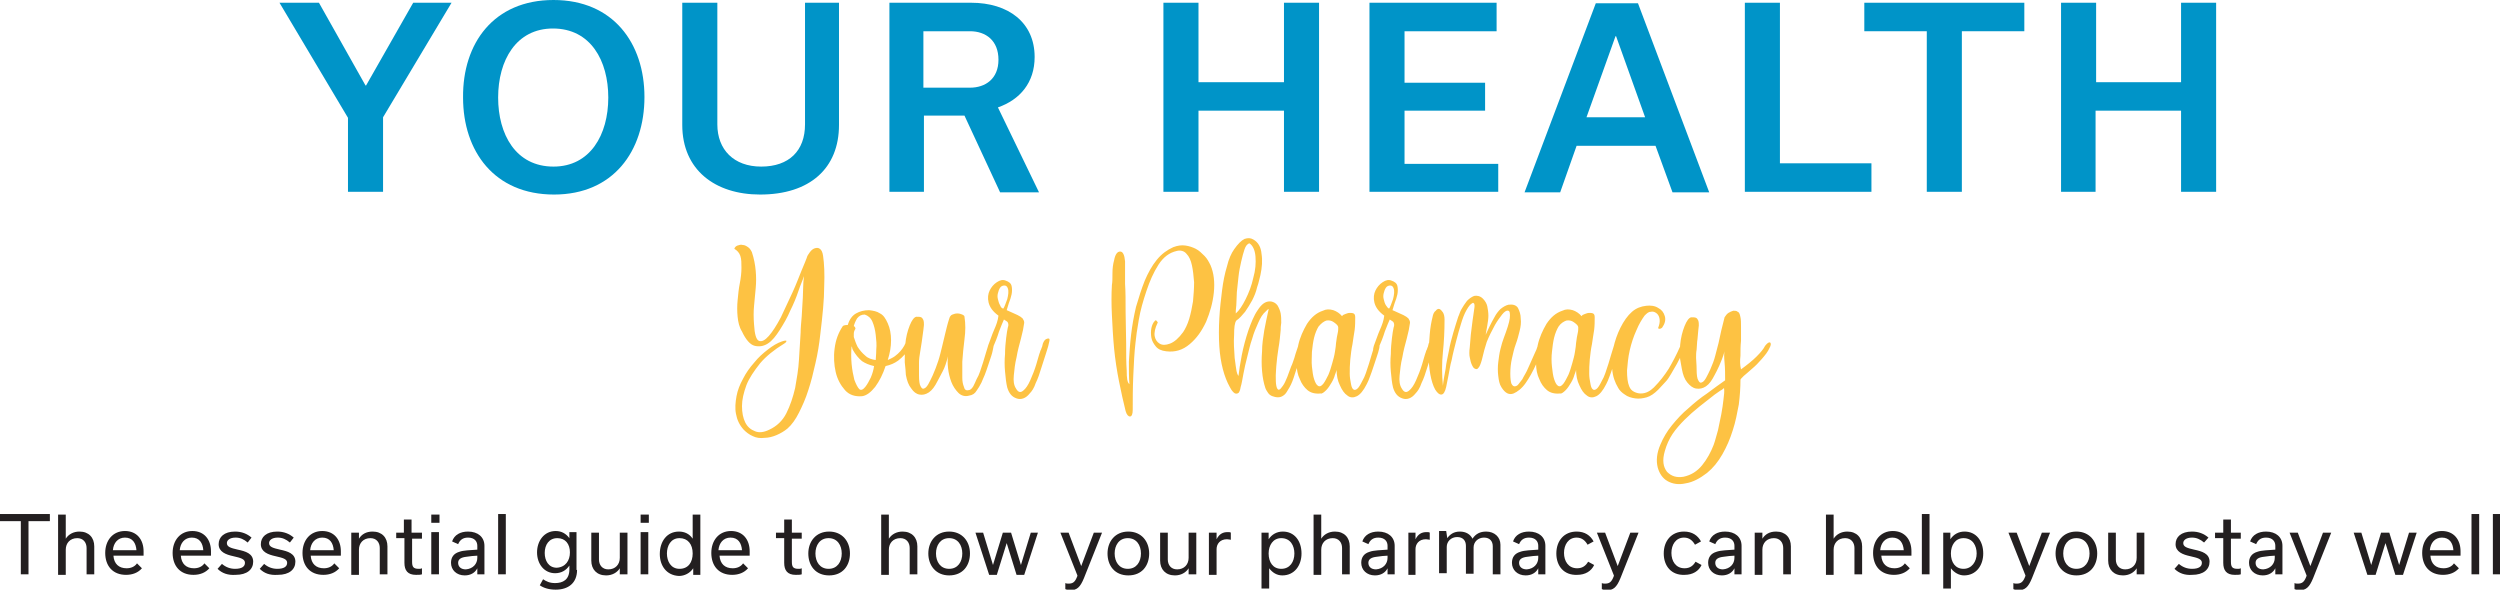 <?xml version="1.0" encoding="utf-8"?>
<!-- Generator: Adobe Illustrator 24.1.1, SVG Export Plug-In . SVG Version: 6.00 Build 0)  -->
<svg version="1.1" id="Layer_1" xmlns="http://www.w3.org/2000/svg" xmlns:xlink="http://www.w3.org/1999/xlink" x="0px" y="0px"
	 viewBox="0 0 456.2 107.6" style="enable-background:new 0 0 456.2 107.6;" xml:space="preserve">
<style type="text/css">
	.st0{fill:#0094C8;}
	.st1{fill:#FDC243;}
	.st2{fill:#231F20;}
</style>
<g>
	<g>
		<path class="st0" d="M82.4,0.5L69.9,21.4V35h-6.4V21.5L51,0.5h7.2l8.5,15.1h0.1l8.6-15.1H82.4z"/>
		<path class="st0" d="M101,0c10.9,0,16.6,7.9,16.6,17.7c0,9.9-5.7,17.8-16.5,17.8c-10.9,0-16.6-7.9-16.6-17.7
			C84.4,7.9,90.1,0,101,0z M101,30.4c6.7,0,10-5.8,10-12.6c0-6.7-3.2-12.6-10.1-12.6c-6.7,0-10,5.8-10,12.6
			C90.9,24.5,94.1,30.4,101,30.4z"/>
		<path class="st0" d="M146.9,0.5h6.2v22.3c0,7.9-5.3,12.7-14.4,12.7c-8.2,0-14.2-4.5-14.2-12.7V0.5h6.4v22.2c0,4.6,3,7.7,8,7.7
			c5.1,0,8-2.9,8-7.7V0.5z"/>
		<path class="st0" d="M176,21.1h-7.4V35h-6.3V0.5h14.9c6.8,0,11.6,3.6,11.6,9.9c0,4.7-2.7,7.8-6.7,9.2l7.5,15.5h-7.1L176,21.1z
			 M168.5,16h8.5c2.8,0,5.2-1.6,5.2-5.1s-2.3-5.2-5.2-5.2h-8.5V16z"/>
		<path class="st0" d="M212.3,35V0.5h6.4V15h15.6V0.5h6.4V35h-6.4V20.2h-15.6V35H212.3z"/>
		<path class="st0" d="M249.9,35V0.5h23.2v5.2h-16.8v9.4h14.7v5.1h-14.7v9.7h17.1V35H249.9z"/>
		<path class="st0" d="M302.1,26.6h-14.4l-3,8.5h-6.5l13-34.5h7.7l13,34.5h-6.7L302.1,26.6z M300.2,21.4l-5.3-14.8h-0.1l-5.3,14.8
			H300.2z"/>
		<path class="st0" d="M318.4,0.5h6.4v29.3h16.7V35h-23.1V0.5z"/>
		<path class="st0" d="M351.6,35V5.7h-11.4V0.5h29.2v5.2H358V35H351.6z"/>
		<path class="st0" d="M376.1,35V0.5h6.4V15H398V0.5h6.4V35H398V20.2h-15.6V35H376.1z"/>
	</g>
	<path class="st1" d="M314.5,72.9c-0.1,0.8-0.2,1.7-0.4,2.7c-0.2,0.9-0.4,1.9-0.6,2.9c-0.3,1-0.5,1.9-0.8,2.7
		c-0.5,1.3-1.2,2.6-2.1,3.7c-0.9,1.1-2,1.8-3.4,2.1c-1.3,0.2-2.2-0.1-3-0.9c-0.7-0.9-0.9-2.1-0.4-3.8c0.3-1.1,0.8-2.2,1.4-3.1
		c0.6-0.9,1.4-1.8,2.2-2.6c0.8-0.8,1.7-1.6,2.7-2.4c0.9-0.7,1.9-1.5,2.8-2.2c0.3-0.2,0.7-0.5,1-0.7c0.4-0.2,0.6-0.4,0.7-0.5
		C314.7,71.4,314.6,72.1,314.5,72.9 M317.6,64.9c0-0.9,0-1.8,0.1-2.7c0-0.9,0-1.7,0-2.5c0-0.8,0-1.4-0.1-1.8c-0.1-0.5-0.2-0.9-0.5-1
		c-0.2-0.2-0.5-0.2-0.8-0.2c-0.3,0.1-0.6,0.2-0.9,0.4c-0.3,0.2-0.5,0.5-0.7,0.8c-0.2,0.8-0.4,1.6-0.6,2.4c-0.2,0.8-0.3,1.5-0.5,2.3
		c-0.2,0.7-0.4,1.5-0.6,2.3c-0.2,0.8-0.5,1.6-0.9,2.5c-0.3,0.6-0.5,1.1-0.8,1.6c-0.3,0.5-0.5,0.7-0.8,0.8c-0.2,0.1-0.4,0-0.6-0.4
		c-0.2-0.3-0.3-1-0.3-2c0-0.9-0.1-1.6-0.1-2.1c0-0.5,0-1,0.1-1.5c0-0.5,0.1-1,0.1-1.5c0.1-0.5,0.1-1.2,0.2-2c0-0.3,0.1-0.6,0.1-0.9
		c0-0.3,0-0.6-0.1-0.9c-0.1-0.2-0.2-0.4-0.4-0.5c-0.2-0.1-0.5-0.1-0.9-0.1c-0.4,0.1-0.8,0.6-1.2,1.6c-0.4,1-0.7,2.2-0.8,3.4
		c-0.1,1.1-0.1,2,0,2.7c0.1,0.6,0.2,1.2,0.3,1.7c0.2,1.1,0.5,1.9,1,2.5c0.5,0.6,1,1,1.6,1.1c0.6,0.1,1.2,0,1.8-0.4
		c0.6-0.4,1.1-1.1,1.6-2.1c0.2-0.4,0.5-0.9,0.8-1.6c0.3-0.7,0.7-1.6,1-2.7c-0.1,0.4-0.1,1,0,2.1c0.1,1,0.1,2.1,0.1,3.2
		c-1,0.7-2.1,1.5-3.3,2.4c-1.2,0.8-2.3,1.7-3.4,2.7c-1.1,0.9-2.1,2-3,3.1c-0.9,1.1-1.6,2.3-2.1,3.5c-0.7,1.6-0.8,3-0.5,4.2
		c0.3,1.1,0.9,2,1.8,2.5c0.9,0.5,2,0.7,3.3,0.4c1.3-0.2,2.6-0.9,3.9-1.9c1.1-0.9,2-2,2.8-3.4c0.8-1.4,1.4-2.8,1.9-4.4
		c0.5-1.5,0.8-3.1,1.1-4.7c0.2-1.6,0.3-3.1,0.3-4.5c0-0.1,0.2-0.3,0.6-0.7c0.4-0.3,0.9-0.8,1.5-1.3c0.6-0.5,1.2-1.1,1.8-1.8
		s1.1-1.3,1.4-2c0.3-0.5,0.3-0.9,0.1-1c-0.2-0.1-0.5,0.1-0.9,0.6c-0.3,0.6-0.8,1.2-1.6,2c-0.7,0.7-1.7,1.5-2.8,2.3
		C317.5,66.6,317.5,65.8,317.6,64.9 M296.5,72c0.5,0.4,1.2,0.6,1.9,0.7c0.7,0.1,1.4,0,2.1-0.2c0.7-0.2,1.4-0.7,2.1-1.4
		c0.5-0.5,0.9-1,1.3-1.4c0.4-0.4,0.7-0.9,1-1.4s0.7-1.2,1.1-1.9c0.4-0.8,0.9-1.7,1.5-2.9c0.1-0.4,0.2-0.6,0.1-0.7
		c0-0.1-0.1-0.2-0.3-0.2c-0.1,0-0.3,0.1-0.4,0.2c-0.2,0.1-0.3,0.3-0.3,0.4c-0.7,1.6-1.4,2.9-2.1,4.1c-0.7,1.1-1.6,2.3-2.7,3.4
		c-0.3,0.3-0.7,0.6-1.1,0.8c-0.4,0.2-0.8,0.3-1.3,0.3c-0.4,0-0.8-0.1-1.2-0.3c-0.4-0.2-0.7-0.5-0.9-1c-0.3-0.7-0.4-1.7-0.4-2.9
		c0.1-1.2,0.2-2.4,0.5-3.7c0.3-1.3,0.7-2.5,1.2-3.6c0.5-1.2,1-2,1.5-2.7c0.4-0.4,0.7-0.7,1.1-0.7c0.4-0.1,0.7,0,1,0.2
		c0.3,0.2,0.5,0.5,0.6,0.9c0.1,0.4,0.1,0.9-0.1,1.5c-0.2,0.4-0.1,0.5,0.1,0.5c0.2,0,0.4-0.1,0.5-0.2c0.5-0.7,0.7-1.4,0.5-2.1
		c-0.2-0.7-0.6-1.2-1.2-1.5c-0.6-0.4-1.4-0.5-2.2-0.4c-0.9,0.1-1.8,0.4-2.6,1.1c-0.8,0.7-1.5,1.7-2.1,2.9c-0.6,1.2-1,2.4-1.3,3.7
		c-0.3,1.3-0.4,2.6-0.2,3.9c0.1,1.3,0.5,2.4,1.1,3.4C295.5,71.2,296,71.7,296.5,72 M285.7,71.2c0.4-0.4,0.7-0.9,1-1.4
		c0.3-0.5,0.5-1,0.6-1.4c0.2-0.5,0.3-0.8,0.3-0.9c0,1,0.2,2,0.6,2.8c0.4,0.9,0.8,1.5,1.4,1.9c0.5,0.4,1.1,0.4,1.7,0.1
		c0.6-0.3,1.2-1,1.8-2.2c0.2-0.4,0.4-0.8,0.6-1.4c0.2-0.5,0.4-1.1,0.6-1.7c0.2-0.6,0.4-1.2,0.6-1.8c0.2-0.6,0.4-1.2,0.5-1.7
		c0.1-0.5,0-0.8-0.3-0.8s-0.5,0.1-0.6,0.4c-0.3,0.9-0.6,2-1,3.3c-0.4,1.2-0.7,2.3-1.2,3.1c-0.4,0.8-0.7,1.3-1,1.5
		c-0.3,0.2-0.5,0.2-0.7,0c-0.2-0.2-0.3-0.5-0.4-1.1c-0.1-0.5-0.2-1.1-0.2-1.7c0-0.8,0-1.6,0.1-2.6c0.1-0.9,0.2-1.9,0.4-2.8
		c0.1-0.9,0.3-1.8,0.4-2.6c0.1-0.8,0.1-1.6,0.1-2.3c0-0.4-0.1-0.6-0.3-0.7c-0.2-0.1-0.5-0.1-0.7-0.1c-0.3,0-0.5,0.1-0.8,0.2
		c-0.3,0.1-0.5,0.2-0.6,0.4c-0.4-0.5-1-0.9-1.6-1.1c-0.7-0.2-1.3-0.2-1.9,0.1c-1.2,0.4-2.1,1.2-2.9,2.4c-0.7,1.2-1.3,2.5-1.6,3.9
		c-0.2,1.1-0.3,2.2-0.3,3.3c0,1.1,0.2,2.1,0.6,2.9c0.3,0.8,0.8,1.5,1.4,2c0.6,0.5,1.4,0.7,2.4,0.6C284.9,71.9,285.3,71.6,285.7,71.2
		 M285.8,58.5c0.5-0.1,1,0,1.4,0.3c0.3,0.2,0.5,0.4,0.6,0.5c0.1,0.1,0.2,0.3,0.2,0.5s0,0.6-0.1,1c-0.1,0.4-0.2,1-0.3,1.8
		c0,0.4-0.1,0.9-0.2,1.6c-0.1,0.7-0.3,1.4-0.5,2.1c-0.2,0.7-0.4,1.4-0.7,2.1c-0.3,0.6-0.6,1.2-0.9,1.6c-0.4,0.5-0.7,0.6-1,0.4
		c-0.3-0.2-0.5-0.6-0.7-1.2c-0.2-0.6-0.3-1.4-0.4-2.3c-0.1-0.9-0.1-1.8,0-2.7c0.1-0.9,0.2-1.8,0.4-2.6c0.2-0.8,0.5-1.5,0.8-2
		C284.8,59,285.3,58.7,285.8,58.5 M263.3,64.3c0.2-1.9,0.3-3.9,0.3-6c0-0.5-0.1-1-0.3-1.3c-0.2-0.3-0.4-0.5-0.6-0.6
		c-0.2-0.1-0.5,0-0.7,0.3c-0.3,0.2-0.5,0.6-0.6,1.2c-0.2,0.8-0.4,1.8-0.5,3.1c-0.1,1.2-0.2,2.5-0.2,3.7c0,1.3,0.1,2.5,0.3,3.6
		c0.2,1.1,0.5,2.1,0.9,2.8c0.4,0.6,0.7,0.9,1.1,0.9c0.4,0,0.7-0.5,0.9-1.4c0.1-0.4,0.2-1.1,0.4-2c0.2-0.9,0.3-1.9,0.6-2.9
		c0.2-1.1,0.5-2.2,0.8-3.4c0.3-1.2,0.6-2.2,0.9-3.2c0.3-1,0.6-1.8,1-2.5c0.4-0.7,0.7-1.1,1.1-1.3c0.1-0.1,0.2,0,0.3,0.1
		c0.1,0.2,0.1,0.5,0,1.1c-0.1,0.6-0.2,1.3-0.3,2.1c-0.1,0.8-0.2,1.6-0.3,2.4c-0.1,0.8-0.1,1.6-0.2,2.4c-0.1,0.7-0.1,1.4,0,1.8
		c0.1,0.5,0.2,1,0.4,1.4c0.2,0.4,0.3,0.6,0.6,0.7c0.2,0.1,0.4,0.1,0.6-0.2c0.2-0.2,0.4-0.7,0.6-1.4c0.3-1.3,0.6-2.4,0.9-3.3
		c0.4-1,0.9-2,1.5-3.1c0.4-0.7,0.9-1.4,1.3-1.9c0.4-0.5,0.8-0.8,1.1-0.7c0.3,0,0.4,0.5,0.3,1.4c-0.1,0.8-0.5,2-1.1,3.6
		c-0.2,0.5-0.4,1.2-0.6,2c-0.2,0.8-0.3,1.6-0.4,2.4c-0.1,0.8-0.1,1.7,0,2.5c0.1,0.8,0.2,1.5,0.6,2.1c0.7,1.1,1.4,1.4,2.2,1.1
		c0.7-0.3,1.5-0.9,2.2-1.9c0.7-1,1.3-2.1,1.9-3.4c0.5-1.3,1-2.4,1.3-3.4c0.1-0.4,0-0.6-0.4-0.5c-0.4,0-0.6,0.2-0.6,0.5
		c-0.1,0.4-0.3,0.9-0.6,1.5c-0.3,0.6-0.5,1.2-0.8,1.8c-0.3,0.6-0.5,1.2-0.8,1.7c-0.3,0.5-0.5,0.9-0.6,1.1c-0.2,0.3-0.5,0.6-0.7,0.9
		s-0.5,0.4-0.7,0.4c-0.2,0-0.4-0.1-0.6-0.5c-0.1-0.3-0.2-0.9-0.2-1.8c0-1,0.1-1.9,0.3-2.8c0.2-0.9,0.4-1.8,0.7-2.6
		c0.3-0.8,0.5-1.6,0.7-2.4c0.2-0.8,0.3-1.5,0.2-2.3c0-0.7-0.2-1.3-0.5-1.9c-0.3-0.5-0.9-0.7-1.7-0.6c-0.5,0.1-1,0.4-1.5,0.8
		c-0.4,0.4-0.8,0.9-1.1,1.5c-0.3,0.5-0.6,1.1-0.9,1.7c-0.3,0.6-0.5,1.1-0.7,1.5c0.1-0.5,0.2-1.1,0.3-1.7c0.1-0.6,0.2-1.2,0.2-1.8
		c0-0.6-0.1-1.2-0.2-1.7c-0.1-0.5-0.4-1-0.8-1.4c-0.5-0.5-1.1-0.6-1.6-0.5c-0.5,0.2-0.9,0.5-1.3,0.9c-0.4,0.5-0.7,1-1,1.5
		c-0.3,0.5-0.4,1-0.6,1.4c-0.3,0.9-0.6,1.9-0.9,2.9c-0.3,1.1-0.6,2.1-0.8,3.3c-0.2,1.1-0.5,2.2-0.6,3.3c-0.2,1.1-0.4,2.1-0.5,3.1
		C263.1,68.3,263.1,66.2,263.3,64.3 M251.8,60.2c-0.4,0.9-0.7,1.9-1.1,2.9c-0.2,0.7-0.2,1,0.1,1.1c0.3,0.1,0.6-0.2,0.8-0.8
		c0.4-0.9,0.8-1.9,1.1-2.9c0.4-1,0.7-1.8,0.9-2.2c0.2,0.1,0.4,0.3,0.6,0.4c0.2,0.2,0.3,0.6,0.1,1.1c-0.1,0.4-0.2,1.1-0.3,1.9
		c-0.1,0.9-0.2,1.8-0.2,2.9c-0.1,1.1-0.1,2.1,0,3.2c0.1,1.1,0.2,2.1,0.4,2.9c0.3,1,0.8,1.7,1.7,2c0.8,0.3,1.7,0,2.4-0.9
		c0.4-0.4,0.8-1,1.1-1.9c0.4-0.8,0.7-1.7,1-2.7c0.3-0.9,0.6-1.9,0.9-2.8c0.3-0.9,0.5-1.6,0.6-2.2c0.1-0.4-0.1-0.5-0.4-0.4
		s-0.6,0.4-0.8,0.9c-0.1,0.3-0.1,0.6-0.2,0.7c-0.1,0.2-0.1,0.4-0.2,0.5c-0.1,0.2-0.1,0.3-0.1,0.3c-0.2,0.5-0.4,1.3-0.7,2.3
		c-0.3,1-0.7,2-1.1,2.9c-0.4,0.9-0.8,1.5-1.3,1.9c-0.5,0.4-0.9,0.3-1.3-0.4c-0.4-0.6-0.5-1.4-0.4-2.4c0.1-1,0.2-2.1,0.5-3.3
		c0.2-1.2,0.5-2.3,0.8-3.4c0.3-1.1,0.5-2.1,0.6-2.9c0-0.3-0.1-0.5-0.3-0.8c-0.2-0.2-0.5-0.4-0.9-0.6c-0.4-0.2-0.7-0.3-1.1-0.5
		c-0.4-0.2-0.7-0.3-0.9-0.4c0.1-0.3,0.2-0.7,0.4-1.3c0.2-0.5,0.4-1.1,0.5-1.6c0.1-0.5,0.1-1.1,0-1.5c-0.1-0.5-0.5-0.8-1.1-1
		c-0.5-0.2-1-0.1-1.6,0.3c-0.6,0.4-1,0.9-1.3,1.5c-0.3,0.6-0.4,1.4-0.2,2.2c0.2,0.8,0.7,1.6,1.8,2.4
		C252.5,58.5,252.2,59.3,251.8,60.2 M252.9,55.7c-0.2-0.3-0.3-0.7-0.4-1.1c-0.1-0.4-0.1-0.7,0-1.1c0.1-0.4,0.2-0.7,0.4-1
		c0.2-0.3,0.5-0.4,0.8-0.4c0.3,0,0.5,0.2,0.6,0.5c0.2,0.5,0.1,1.2-0.1,2c-0.3,0.8-0.5,1.4-0.7,1.7C253.3,56.3,253.1,56,252.9,55.7
		 M242,71.2c0.4-0.4,0.7-0.9,1-1.4c0.3-0.5,0.5-1,0.6-1.4c0.2-0.5,0.3-0.8,0.3-0.9c0,1,0.2,2,0.6,2.8c0.4,0.9,0.8,1.5,1.4,1.9
		c0.5,0.4,1.1,0.4,1.7,0.1c0.6-0.3,1.2-1,1.8-2.2c0.2-0.4,0.4-0.8,0.6-1.4c0.2-0.5,0.4-1.1,0.6-1.7c0.2-0.6,0.4-1.2,0.6-1.8
		c0.2-0.6,0.4-1.2,0.5-1.7c0.1-0.5,0-0.8-0.3-0.8c-0.3,0-0.5,0.1-0.6,0.4c-0.3,0.9-0.6,2-1,3.3c-0.4,1.2-0.7,2.3-1.2,3.1
		c-0.4,0.8-0.7,1.3-1,1.5c-0.3,0.2-0.5,0.2-0.7,0c-0.2-0.2-0.3-0.5-0.4-1.1c-0.1-0.5-0.2-1.1-0.2-1.7c0-0.8,0-1.6,0.1-2.6
		c0.1-0.9,0.2-1.9,0.4-2.8c0.1-0.9,0.3-1.8,0.4-2.6c0.1-0.8,0.1-1.6,0.1-2.3c0-0.4-0.1-0.6-0.3-0.7c-0.2-0.1-0.5-0.1-0.7-0.1
		c-0.3,0-0.5,0.1-0.8,0.2c-0.3,0.1-0.5,0.2-0.6,0.4c-0.4-0.5-1-0.9-1.6-1.1c-0.7-0.2-1.3-0.2-1.9,0.1c-1.2,0.4-2.1,1.2-2.9,2.4
		c-0.7,1.2-1.3,2.5-1.6,3.9c-0.2,1.1-0.3,2.2-0.3,3.3c0,1.1,0.2,2.1,0.6,2.9c0.3,0.8,0.8,1.5,1.4,2c0.6,0.5,1.4,0.7,2.4,0.6
		C241.2,71.9,241.6,71.6,242,71.2 M242,58.5c0.5-0.1,1,0,1.4,0.3c0.3,0.2,0.5,0.4,0.6,0.5c0.1,0.1,0.2,0.3,0.2,0.5s0,0.6-0.1,1
		c-0.1,0.4-0.2,1-0.3,1.8c0,0.4-0.1,0.9-0.2,1.6c-0.1,0.7-0.3,1.4-0.5,2.1c-0.2,0.7-0.4,1.4-0.7,2.1c-0.3,0.6-0.6,1.2-0.9,1.6
		c-0.4,0.5-0.7,0.6-1,0.4c-0.3-0.2-0.5-0.6-0.7-1.2c-0.2-0.6-0.3-1.4-0.4-2.3c-0.1-0.9,0-1.8,0-2.7c0.1-0.9,0.2-1.8,0.4-2.6
		c0.2-0.8,0.5-1.5,0.8-2C241.1,59,241.5,58.7,242,58.5 M225.6,55.7c0-0.7,0.1-1.5,0.1-2.4c0.1-0.9,0.2-1.8,0.3-2.8
		c0.1-1,0.3-1.9,0.5-2.8c0.2-0.9,0.4-1.6,0.6-2.2c0.2-0.6,0.5-1,0.9-1.1c0.6,0.4,1,1.2,1.1,2.4c0.1,1.2,0,2.5-0.4,3.9
		c-0.3,1.4-0.8,2.7-1.4,3.9c-0.6,1.2-1.2,2.1-1.8,2.6C225.5,56.9,225.5,56.4,225.6,55.7 M225.5,66.8c-0.1-0.5-0.1-1-0.2-1.5
		c-0.1-1.4-0.2-2.8-0.1-4.2c0-1.3,0.1-2.2,0.4-2.6c0.6-0.4,1.1-1,1.6-1.6c0.5-0.7,0.9-1.4,1.3-2.1c0.4-0.8,0.7-1.5,0.9-2.4
		c0.3-0.8,0.4-1.5,0.6-2.2c0.3-1.4,0.4-2.7,0.2-3.9c-0.1-1.2-0.6-2.1-1.5-2.6c-0.5-0.3-1-0.3-1.6-0.1c-0.6,0.3-1.2,0.9-1.9,1.9
		c-0.5,0.7-1,1.8-1.3,3.1c-0.4,1.3-0.7,2.8-0.9,4.4c-0.2,1.6-0.4,3.3-0.5,5.1c-0.1,1.8-0.1,3.5,0,5.1c0.2,3.1,0.9,5.6,1.9,7.4
		c0.2,0.4,0.4,0.7,0.7,1c0.3,0.3,0.6,0.3,0.9,0.1c0.1-0.1,0.3-0.4,0.4-1.1c0.2-0.6,0.3-1.4,0.5-2.4c0.2-1,0.4-2,0.7-3.1
		c0.3-1.1,0.5-2.2,0.9-3.3c0.3-1.1,0.7-2,1.1-2.9c0.4-0.9,0.8-1.6,1.4-2.1c0.3-0.3,0.4-0.4,0.5-0.4c0,0,0,0.2-0.1,0.5
		c-0.2,1-0.5,2.2-0.7,3.4c-0.2,1.3-0.4,2.5-0.4,3.8c-0.1,1.3-0.1,2.5,0,3.6c0.1,1.2,0.3,2.2,0.6,3.1c0.1,0.3,0.3,0.6,0.5,0.9
		c0.2,0.3,0.5,0.5,0.8,0.6c0.3,0.1,0.6,0.2,1,0.2c0.4,0,0.7-0.1,1.1-0.4c0.3-0.2,0.6-0.7,1-1.4c0.4-0.7,0.7-1.5,1-2.5
		c0.3-0.9,0.6-1.8,0.9-2.8s0.5-1.7,0.7-2.3c0.1-0.4,0-0.6-0.4-0.5c-0.4,0-0.6,0.2-0.6,0.5l-0.5,1.5c0,0-0.1,0.3-0.2,0.7
		c-0.2,0.5-0.3,1-0.6,1.6c-0.2,0.6-0.5,1.3-0.7,1.9c-0.3,0.7-0.5,1.2-0.8,1.6c-0.3,0.4-0.5,0.7-0.7,0.7c-0.2,0.1-0.4-0.2-0.5-0.7
		c-0.1-0.5-0.1-1.2-0.1-1.9c0-0.7,0.1-1.3,0.1-1.7c0.1-1.1,0.2-2.1,0.4-3.3c0.2-1.1,0.3-2.2,0.4-3.3c0-0.3,0-0.7,0.1-1.3
		c0-0.6,0-1.1-0.1-1.7c-0.1-0.5-0.3-1-0.6-1.5c-0.3-0.4-0.8-0.7-1.4-0.7c-0.8,0-1.5,0.5-2.2,1.6c-0.7,1-1.2,2.3-1.7,3.7
		c-0.5,1.5-0.9,3-1.2,4.5c-0.3,1.6-0.5,2.8-0.6,3.8C225.6,68.1,225.6,67.3,225.5,66.8 M205.6,67.6c-0.1-1.4-0.1-3-0.1-4.9
		c0-1.9-0.1-3.8-0.1-5.8c0-2,0-3.7-0.1-5.1v-4.1c-0.1-1.2-0.4-1.8-0.9-1.8c-0.5,0-0.9,0.5-1.1,1.6c-0.2,0.7-0.3,1.5-0.3,2.4
		c0,0.8,0,1.6-0.1,2.1c-0.1,1.7-0.1,3.5,0,5.5c0.1,2,0.2,4,0.4,6.1c0.2,2,0.5,4,0.9,6c0.4,2,0.8,3.8,1.2,5.4c0.2,0.7,0.5,1,0.8,1
		s0.5-0.4,0.5-1.2c0-1.9,0-3.9,0.1-6.2c0.1-2.3,0.2-4.3,0.4-6c0.1-1.1,0.3-2.5,0.6-4.2c0.3-1.8,0.8-3.5,1.4-5.3
		c0.6-1.8,1.3-3.4,2.2-4.8c0.9-1.4,2-2.2,3.3-2.5c0.7-0.2,1.4,0,1.8,0.5c0.5,0.5,0.8,1.2,1,2.1c0.2,0.9,0.3,1.9,0.4,3.1
		c0,1.2-0.1,2.3-0.2,3.5c-0.2,1.2-0.4,2.2-0.7,3.2c-0.3,1-0.7,1.8-1.1,2.4c-0.8,1.1-1.6,1.8-2.4,2.1c-0.8,0.3-1.4,0.3-1.9,0
		c-0.5-0.3-0.8-0.8-0.9-1.4s0.1-1.5,0.5-2.3c0.1-0.1,0.1-0.2-0.1-0.4c-0.1-0.2-0.3-0.2-0.4,0c-0.3,0.3-0.5,0.8-0.6,1.3
		s-0.1,1.1,0,1.7c0.1,0.6,0.4,1.1,0.8,1.6c0.4,0.5,1,0.8,1.9,0.9c1.6,0.2,3-0.2,4.3-1.3c1.3-1.1,2.2-2.4,3-4.1
		c0.7-1.7,1.2-3.4,1.4-5.3c0.2-1.9,0-3.6-0.6-5c-0.3-0.6-0.6-1.2-1.1-1.7c-0.5-0.5-1-1-1.6-1.3c-0.6-0.3-1.2-0.5-1.9-0.6
		c-0.7-0.1-1.4,0-2.2,0.3c-1.1,0.5-2.1,1.2-3,2.3c-0.9,1.1-1.6,2.4-2.2,3.8c-0.6,1.5-1.1,3.1-1.6,4.8c-0.4,1.7-0.7,3.4-0.9,5.1
		c-0.2,1.7-0.3,3.3-0.4,4.9c0,1.6,0,2.9,0.1,4.1C205.7,69.8,205.6,69,205.6,67.6 M181.4,60.2c-0.4,0.9-0.7,1.9-1.1,2.9
		c-0.2,0.7-0.2,1,0.1,1.1c0.3,0.1,0.6-0.2,0.8-0.8c0.4-0.9,0.8-1.9,1.1-2.9c0.4-1,0.7-1.8,0.9-2.2c0.2,0.1,0.4,0.3,0.6,0.4
		c0.2,0.2,0.3,0.6,0.1,1.1c-0.1,0.4-0.2,1.1-0.3,1.9c-0.1,0.9-0.2,1.8-0.2,2.9c-0.1,1.1-0.1,2.1,0,3.2c0.1,1.1,0.2,2.1,0.4,2.9
		c0.3,1,0.8,1.7,1.7,2c0.8,0.3,1.7,0,2.4-0.9c0.4-0.4,0.8-1,1.1-1.9c0.4-0.8,0.7-1.7,1-2.7c0.3-0.9,0.6-1.9,0.9-2.8
		c0.3-0.9,0.5-1.6,0.6-2.2c0.1-0.4-0.1-0.5-0.4-0.4c-0.4,0.1-0.6,0.4-0.8,0.9c-0.1,0.3-0.1,0.6-0.2,0.7c-0.1,0.2-0.1,0.4-0.2,0.5
		c-0.1,0.2-0.1,0.3-0.1,0.3c-0.2,0.5-0.4,1.3-0.7,2.3c-0.3,1-0.7,2-1.1,2.9c-0.4,0.9-0.8,1.5-1.3,1.9c-0.5,0.4-0.9,0.3-1.3-0.4
		c-0.4-0.6-0.5-1.4-0.4-2.4c0.1-1,0.2-2.1,0.5-3.3c0.2-1.2,0.5-2.3,0.8-3.4c0.3-1.1,0.5-2.1,0.6-2.9c0-0.3-0.1-0.5-0.3-0.8
		c-0.2-0.2-0.5-0.4-0.9-0.6c-0.4-0.2-0.7-0.3-1.1-0.5c-0.4-0.2-0.7-0.3-0.9-0.4c0.1-0.3,0.2-0.7,0.4-1.3c0.2-0.5,0.4-1.1,0.5-1.6
		c0.1-0.5,0.1-1.1,0-1.5c-0.1-0.5-0.5-0.8-1.1-1c-0.5-0.2-1-0.1-1.6,0.3s-1,0.9-1.3,1.5c-0.3,0.6-0.4,1.4-0.2,2.2
		c0.2,0.8,0.7,1.6,1.8,2.4C182.1,58.5,181.8,59.3,181.4,60.2 M182.5,55.7c-0.2-0.3-0.3-0.7-0.4-1.1c-0.1-0.4-0.1-0.7,0-1.1
		c0.1-0.4,0.2-0.7,0.4-1c0.2-0.3,0.5-0.4,0.8-0.4c0.3,0,0.5,0.2,0.6,0.5c0.2,0.5,0.1,1.2-0.1,2c-0.3,0.8-0.5,1.4-0.7,1.7
		C182.8,56.3,182.6,56,182.5,55.7 M177.6,70.5c-0.3,0.5-0.6,0.7-0.9,0.7c-0.4,0.1-0.7-0.1-0.8-0.6c-0.2-0.5-0.3-1-0.3-1.7
		c0-0.6,0-1.2,0-1.8c0-0.6,0-0.9,0-1.1c0.1-1.3,0.2-2.6,0.4-4.1c0.2-1.5,0.2-2.8,0-4.1c0-0.2-0.2-0.3-0.4-0.4
		c-0.3-0.1-0.5-0.2-0.9-0.2s-0.6,0.1-0.9,0.2c-0.3,0.1-0.5,0.4-0.6,0.8c-0.3,0.9-0.5,1.8-0.7,2.6c-0.2,0.8-0.4,1.7-0.6,2.5
		s-0.4,1.7-0.7,2.6c-0.3,0.9-0.6,1.7-1,2.6c-0.3,0.6-0.5,1.1-0.8,1.6c-0.3,0.5-0.5,0.7-0.8,0.8c-0.2,0.1-0.4,0-0.6-0.4
		c-0.2-0.3-0.3-1-0.3-2c0-0.9,0-1.6,0-2.3c0-0.7,0.1-1.3,0.2-1.9c0.1-0.6,0.2-1.2,0.3-1.9c0.1-0.6,0.2-1.4,0.3-2.2
		c0-0.3,0.1-0.6,0.1-0.9c0-0.3,0-0.6-0.1-0.9c-0.1-0.2-0.2-0.4-0.4-0.5c-0.2-0.1-0.5-0.1-0.9-0.1c-0.4,0.1-0.8,0.6-1.2,1.6
		c-0.4,1-0.7,2.2-0.8,3.4c-0.1,1.1-0.1,2.2-0.1,3.3c0.1,1,0.2,1.8,0.2,2.3c0.2,1.1,0.5,1.9,1,2.5c0.4,0.6,0.9,1,1.5,1.1
		c0.5,0.1,1.1,0,1.7-0.4c0.6-0.4,1.1-1.1,1.6-2.1c0.2-0.4,0.5-0.9,0.9-1.7c0.4-0.7,0.7-1.7,1-2.8c-0.1,0.6-0.1,1.3,0,2.2
		c0.1,0.9,0.3,1.7,0.6,2.5c0.3,0.8,0.8,1.5,1.3,2c0.5,0.5,1.2,0.7,1.9,0.5c0.7-0.1,1.1-0.4,1.4-0.9c0.3-0.4,0.6-0.9,0.9-1.5
		c0.2-0.4,0.3-0.8,0.6-1.4c0.2-0.5,0.4-1.1,0.6-1.7c0.2-0.6,0.4-1.2,0.6-1.8c0.2-0.6,0.3-1.2,0.4-1.7c0.1-0.5,0-0.8-0.3-0.8
		s-0.5,0.1-0.6,0.4c-0.3,0.9-0.6,2-1,3.3c-0.4,1.2-0.7,2.3-1.2,3.1C178,69.7,177.8,70.1,177.6,70.5 M158.9,68.9
		c-0.3,0.6-0.6,1.2-1,1.7c-0.4,0.5-0.8,0.7-1.1,0.4c-0.3-0.3-0.6-0.9-0.9-1.7c-0.2-0.8-0.4-1.8-0.5-2.9c-0.1-1.1-0.1-2.2,0-3.2
		c0.1,0.1,0.1,0.2,0.1,0.3c0,0.1,0.1,0.2,0.1,0.3c0.5,0.9,1.1,1.6,1.7,2.1c0.6,0.4,1.3,0.7,2.2,0.9
		C159.4,67.5,159.2,68.2,158.9,68.9 M162.6,62.1c0-1.2-0.2-2.2-0.6-3.1c-0.4-0.9-0.8-1.5-1.4-1.8c-0.6-0.4-1.2-0.5-2-0.6
		c-0.9,0-1.7,0.2-2.4,0.6c-0.7,0.4-1.2,1.1-1.5,2.1c-0.5,0-0.8,0.1-0.9,0.2c-0.8,1.2-1.3,2.5-1.5,4.1c-0.2,1.5-0.1,3,0.2,4.3
		c0.3,1.3,0.9,2.4,1.7,3.3c0.8,0.9,1.9,1.2,3.1,1.1c0.8-0.1,1.6-0.7,2.4-1.7c0.8-1.1,1.4-2.3,1.9-3.8c0.9-0.2,1.6-0.5,2.3-1
		c0.9-0.7,1.5-1.4,1.9-2.2c0.4-0.8,0.6-1.4,0.7-1.7l-0.8-0.2c-0.1,0.2-0.4,0.7-0.7,1.4c-0.4,0.7-0.9,1.3-1.7,1.9
		c-0.4,0.3-0.9,0.5-1.3,0.7C162.4,64.4,162.6,63.3,162.6,62.1 M159.2,58.7c0.3,0.7,0.5,1.5,0.6,2.4c0.1,0.9,0.2,1.8,0.1,2.7
		c0,0.9-0.1,1.5-0.1,1.9c-0.7-0.1-1.4-0.3-1.9-0.8c-0.6-0.5-1-1-1.4-1.6c-0.3-0.6-0.5-1.2-0.7-1.8c0-0.1,0-0.2,0-0.3
		c0-0.1,0-0.2,0-0.3c0-0.3,0.1-0.6,0.3-0.9c0-0.2-0.1-0.4-0.3-0.5c0.1-0.4,0.3-0.9,0.6-1.4c0.4-0.5,0.8-0.7,1.4-0.7
		C158.4,57.6,158.9,58,159.2,58.7 M137.6,55.8c0.1-1.1,0.2-2.1,0.3-3.2c0.1-1.1,0.1-2.1,0-3.2c-0.1-1.1-0.3-2.2-0.7-3.4
		c-0.2-0.4-0.4-0.7-0.7-0.9c-0.3-0.2-0.6-0.4-1-0.4c-0.3-0.1-0.6,0-0.9,0.1c-0.3,0.1-0.5,0.3-0.6,0.6c0.5,0.3,0.9,0.7,1.1,1.3
		c0.2,0.6,0.2,1.3,0.2,2.2c0,0.8-0.1,1.8-0.3,2.8c-0.2,1-0.3,2-0.4,3.1c-0.1,1-0.1,2,0,3c0.1,1,0.3,1.9,0.8,2.7
		c0.7,1.5,1.5,2.4,2.3,2.6c0.8,0.2,1.6,0.1,2.4-0.4c0.8-0.5,1.5-1.4,2.2-2.5c0.7-1.1,1.4-2.3,1.9-3.5c0.6-1.2,1.1-2.4,1.5-3.6
		c0.4-1.2,0.8-2,1-2.7c0,0,0,0.3-0.1,1.1c0,0.8-0.1,1.7-0.1,2.8c-0.1,1.1-0.1,2.2-0.2,3.4c-0.1,1.2-0.2,2.2-0.2,3
		c-0.1,1.5-0.2,3.1-0.3,4.9c-0.1,1.8-0.4,3.5-0.7,5.2c-0.4,1.7-0.9,3.2-1.6,4.6c-0.7,1.4-1.8,2.4-3.1,3c-1,0.5-1.9,0.6-2.6,0.3
		c-0.8-0.3-1.4-0.8-1.8-1.6c-0.4-0.8-0.6-1.8-0.6-3c0-1.2,0.3-2.4,0.8-3.8c0.5-1.3,1.4-2.6,2.5-4c1.1-1.3,2.6-2.5,4.4-3.6
		c0.2-0.1,0.3-0.2,0.4-0.4c0.1-0.2-0.2-0.2-0.8,0c-0.9,0.3-1.7,0.8-2.6,1.5c-0.9,0.7-1.7,1.4-2.5,2.4c-0.8,0.9-1.5,1.9-2,2.9
		c-0.6,1.1-1,2.1-1.2,3.2c-0.2,1.1-0.3,2.2-0.1,3.2c0.2,1.1,0.6,2,1.4,2.9c0.5,0.5,1,0.9,1.7,1.2c0.6,0.3,1.3,0.4,2.1,0.3
		c0.7,0,1.5-0.2,2.2-0.5c0.7-0.3,1.4-0.7,2-1.2c0.8-0.7,1.5-1.7,2.1-2.9c0.6-1.2,1.2-2.5,1.7-4.1c0.5-1.5,0.9-3.1,1.3-4.9
		c0.4-1.7,0.7-3.5,0.9-5.4c0.4-3.3,0.7-6.2,0.7-8.6c0.1-2.4,0-4.2-0.2-5.6c-0.1-0.7-0.3-1.1-0.6-1.3c-0.3-0.2-0.5-0.2-0.9-0.1
		c-0.3,0.1-0.6,0.3-0.9,0.7c-0.3,0.4-0.5,0.7-0.6,1.1c-0.1,0.3-0.4,1-0.9,2.2c-0.5,1.2-1,2.6-1.7,4.1c-0.7,1.5-1.4,3-2.1,4.5
		c-0.8,1.5-1.5,2.6-2.2,3.4c-0.7,0.8-1.3,1.1-1.8,0.9c-0.5-0.2-0.8-1.2-0.9-3C137.5,58,137.5,56.8,137.6,55.8"/>
	<g>
		<path class="st2" d="M3.8,104.8v-9.7H0v-1.3h9.1v1.3H5.2v9.7H3.8z"/>
		<path class="st2" d="M10.7,93.9H12v4.4h0c0.5-0.8,1.4-1.3,2.5-1.3c1.7,0,2.7,1.1,2.7,2.7v5.1h-1.4V100c0-1-0.6-1.8-1.7-1.8
			c-1.3,0-2.1,0.9-2.1,2.1v4.6h-1.4V93.9z"/>
		<path class="st2" d="M25.9,103.7c-0.7,0.8-1.7,1.2-2.9,1.2c-2.4,0-3.8-1.6-3.8-4c0-2.3,1.4-4,3.6-4c2.2,0,3.4,1.6,3.4,3.7
			c0,0.2,0,0.6,0,0.8h-5.5c0.1,1.5,1,2.3,2.4,2.3c0.8,0,1.5-0.3,1.9-0.9L25.9,103.7z M24.9,100.4c-0.1-1.3-0.7-2.3-2.1-2.3
			c-1.3,0-2.1,1-2.2,2.3H24.9z"/>
		<path class="st2" d="M38.2,103.7c-0.7,0.8-1.7,1.2-2.9,1.2c-2.4,0-3.8-1.6-3.8-4c0-2.3,1.4-4,3.6-4c2.2,0,3.4,1.6,3.4,3.7
			c0,0.2,0,0.6,0,0.8h-5.5c0.1,1.5,1,2.3,2.4,2.3c0.8,0,1.5-0.3,1.9-0.9L38.2,103.7z M37.1,100.4c-0.1-1.3-0.7-2.3-2.1-2.3
			c-1.3,0-2.1,1-2.2,2.3H37.1z"/>
		<path class="st2" d="M39.7,103.8l0.8-0.9c0.7,0.6,1.5,0.9,2.4,0.9c1.2,0,1.8-0.4,1.8-1.1c0-0.7-0.8-0.9-2.1-1.2
			c-1.4-0.3-2.7-0.8-2.7-2.2c0-1.3,1-2.3,3-2.3c1.2,0,2.2,0.4,3,1.1L45.2,99c-0.7-0.6-1.4-0.9-2.2-0.9c-1.1,0-1.6,0.5-1.6,1
			c0,0.7,0.7,0.9,2,1.2c1.4,0.3,2.8,0.7,2.8,2.2c0,1.4-1.1,2.4-3.2,2.4C41.6,105,40.5,104.6,39.7,103.8z"/>
		<path class="st2" d="M47.4,103.8l0.8-0.9c0.7,0.6,1.5,0.9,2.4,0.9c1.2,0,1.8-0.4,1.8-1.1c0-0.7-0.8-0.9-2.1-1.2
			c-1.4-0.3-2.7-0.8-2.7-2.2c0-1.3,1-2.3,3-2.3c1.2,0,2.2,0.4,3,1.1L52.9,99c-0.7-0.6-1.4-0.9-2.2-0.9c-1.1,0-1.6,0.5-1.6,1
			c0,0.7,0.7,0.9,2,1.2c1.4,0.3,2.8,0.7,2.8,2.2c0,1.4-1.1,2.4-3.2,2.4C49.2,105,48.2,104.6,47.4,103.8z"/>
		<path class="st2" d="M61.9,103.7c-0.7,0.8-1.7,1.2-2.9,1.2c-2.4,0-3.8-1.6-3.8-4c0-2.3,1.4-4,3.6-4c2.2,0,3.4,1.6,3.4,3.7
			c0,0.2,0,0.6,0,0.8h-5.5c0.1,1.5,1,2.3,2.4,2.3c0.8,0,1.5-0.3,1.9-0.9L61.9,103.7z M60.9,100.4c-0.1-1.3-0.7-2.3-2.1-2.3
			c-1.3,0-2.1,1-2.2,2.3H60.9z"/>
		<path class="st2" d="M64.2,97.2h1.3l0,1.1h0c0.5-0.8,1.3-1.3,2.5-1.3c1.7,0,2.7,1.1,2.7,2.7v5.1h-1.4V100c0-1-0.6-1.8-1.7-1.8
			c-1.3,0-2.1,0.9-2.1,2.1v4.6h-1.4V97.2z"/>
		<path class="st2" d="M72.2,97.2h1.5v-2.4h1.4v2.4H77v1.1h-1.8v4.2c0,0.9,0.2,1.3,1.2,1.3c0.3,0,0.4,0,0.6-0.1v1.1
			c-0.3,0.1-0.6,0.1-1.1,0.1c-1.5,0-2.1-0.8-2.1-2.2v-4.5h-1.5V97.2z"/>
		<path class="st2" d="M78.7,93.9h1.5v1.5h-1.5V93.9z M78.7,104.8v-7.7h1.4v7.7H78.7z"/>
		<path class="st2" d="M87.1,104.8l0-1.1h0c-0.4,0.8-1.2,1.3-2.3,1.3c-1.5,0-2.5-1-2.5-2.3c0-1,0.5-1.7,1.5-2
			c0.8-0.3,2.1-0.3,3.3-0.4v-0.7c0-0.8-0.5-1.5-1.7-1.5c-1,0-1.5,0.5-1.8,1.2l-1.1-0.5c0.4-1.2,1.5-1.8,2.9-1.8c1.8,0,3,1,3,2.6v5.2
			H87.1z M87.1,101.8v-0.4c-0.5,0-1.3,0.1-2,0.2c-0.9,0.1-1.5,0.4-1.5,1.1c0,0.7,0.5,1.2,1.4,1.2C86.3,103.8,87.1,102.9,87.1,101.8z
			"/>
		<path class="st2" d="M90.9,104.8v-11h1.4v11H90.9z"/>
		<path class="st2" d="M105.3,104c0,2.4-1.6,3.6-3.9,3.6c-1.2,0-2.2-0.3-2.9-0.8l0.6-1.1c0.6,0.4,1.2,0.7,2.2,0.7
			c1.4,0,2.6-0.6,2.6-2.5v-0.7h0c-0.6,0.9-1.5,1.4-2.6,1.4c-2,0-3.3-1.7-3.3-3.8c0-2.1,1.3-3.9,3.4-3.9c1.1,0,1.9,0.5,2.5,1.3h0
			l0-1.1h1.3V104z M104,100.8c0-1.5-0.8-2.6-2.3-2.6c-1.5,0-2.3,1.2-2.3,2.7c0,1.4,0.7,2.7,2.2,2.7C103.2,103.5,104,102.3,104,100.8
			z"/>
		<path class="st2" d="M114.4,104.8h-1.3l0-1.1h0c-0.5,0.8-1.4,1.3-2.5,1.3c-1.7,0-2.7-1.1-2.7-2.7v-5.1h1.4v4.9
			c0,1,0.6,1.8,1.7,1.8c1.3,0,2.1-0.9,2.1-2.1v-4.6h1.4V104.8z"/>
		<path class="st2" d="M116.9,93.9h1.5v1.5h-1.5V93.9z M116.9,104.8v-7.7h1.4v7.7H116.9z"/>
		<path class="st2" d="M120.4,101.1c0-2.3,1.3-4.1,3.5-4.1c1,0,1.9,0.4,2.5,1.3h0v-4.4h1.4v11h-1.3l0-1.2h0
			c-0.6,0.9-1.6,1.4-2.6,1.4C121.6,105,120.4,103.2,120.4,101.1z M126.4,101c0-1.7-0.9-2.8-2.4-2.8c-1.6,0-2.3,1.4-2.3,2.8
			c0,1.4,0.7,2.8,2.3,2.8C125.6,103.8,126.4,102.6,126.4,101z"/>
		<path class="st2" d="M136.5,103.7c-0.7,0.8-1.7,1.2-2.9,1.2c-2.4,0-3.8-1.6-3.8-4c0-2.3,1.4-4,3.6-4c2.2,0,3.4,1.6,3.4,3.7
			c0,0.2,0,0.6,0,0.8h-5.5c0.1,1.5,1,2.3,2.4,2.3c0.8,0,1.5-0.3,1.9-0.9L136.5,103.7z M135.4,100.4c-0.1-1.3-0.7-2.3-2.1-2.3
			c-1.3,0-2.1,1-2.2,2.3H135.4z"/>
		<path class="st2" d="M141.6,97.2h1.5v-2.4h1.4v2.4h1.8v1.1h-1.8v4.2c0,0.9,0.2,1.3,1.2,1.3c0.3,0,0.4,0,0.6-0.1v1.1
			c-0.3,0.1-0.6,0.1-1.1,0.1c-1.5,0-2.1-0.8-2.1-2.2v-4.5h-1.5V97.2z"/>
		<path class="st2" d="M147.5,101c0-2.2,1.4-4,3.8-4c2.4,0,3.8,1.8,3.8,4c0,2.2-1.3,4-3.8,4C148.8,105,147.5,103.2,147.5,101z
			 M148.8,101c0,1.5,0.8,2.8,2.4,2.8c1.6,0,2.4-1.3,2.4-2.8c0-1.5-0.8-2.8-2.4-2.8C149.6,98.2,148.8,99.5,148.8,101z"/>
		<path class="st2" d="M160.8,93.9h1.4v4.4h0c0.5-0.8,1.4-1.3,2.5-1.3c1.7,0,2.7,1.1,2.7,2.7v5.1H166V100c0-1-0.6-1.8-1.7-1.8
			c-1.3,0-2.1,0.9-2.1,2.1v4.6h-1.4V93.9z"/>
		<path class="st2" d="M169.4,101c0-2.2,1.4-4,3.8-4c2.4,0,3.8,1.8,3.8,4c0,2.2-1.3,4-3.8,4C170.8,105,169.4,103.2,169.4,101z
			 M170.8,101c0,1.5,0.8,2.8,2.4,2.8c1.6,0,2.4-1.3,2.4-2.8c0-1.5-0.8-2.8-2.4-2.8C171.6,98.2,170.8,99.5,170.8,101z"/>
		<path class="st2" d="M189.4,97.2l-2.5,7.7h-1.4l-1.8-5.8h0l-1.8,5.8h-1.4l-2.5-7.7h1.4l1.8,5.9h0l1.8-5.9h1.5l1.8,5.9h0l1.8-5.9
			H189.4z"/>
		<path class="st2" d="M201.1,97.2l-3.3,8.3c-0.7,1.7-1.3,2.2-2.5,2.2c-0.4,0-0.7-0.1-0.9-0.2v-1.1c0.2,0.1,0.4,0.1,0.6,0.1
			c0.8,0,1.2-0.3,1.6-1.4l0-0.1l-3.1-7.8h1.5l2.3,6.1h0l2.3-6.1H201.1z"/>
		<path class="st2" d="M202.1,101c0-2.2,1.4-4,3.8-4c2.4,0,3.8,1.8,3.8,4c0,2.2-1.3,4-3.8,4C203.4,105,202.1,103.2,202.1,101z
			 M203.4,101c0,1.5,0.8,2.8,2.4,2.8c1.6,0,2.4-1.3,2.4-2.8c0-1.5-0.8-2.8-2.4-2.8C204.2,98.2,203.4,99.5,203.4,101z"/>
		<path class="st2" d="M218.2,104.8h-1.3l0-1.1h0c-0.5,0.8-1.4,1.3-2.5,1.3c-1.7,0-2.7-1.1-2.7-2.7v-5.1h1.4v4.9
			c0,1,0.6,1.8,1.7,1.8c1.3,0,2.1-0.9,2.1-2.1v-4.6h1.4V104.8z"/>
		<path class="st2" d="M220.7,97.2h1.3l0,1.2h0c0.5-1,1.2-1.3,2-1.3c0.3,0,0.5,0,0.6,0.1v1.3c-0.1,0-0.4-0.1-0.7-0.1
			c-1.3,0-1.9,0.9-1.9,1.8v4.7h-1.4V97.2z"/>
		<path class="st2" d="M231.6,103.7L231.6,103.7l0,3.7h-1.4V97.2h1.3l0,1.2h0c0.6-0.9,1.5-1.4,2.6-1.4c2.1,0,3.4,1.7,3.4,4
			c0,2.2-1.3,4-3.5,4C233,105,232.2,104.5,231.6,103.7z M236.2,101c0-1.4-0.7-2.8-2.4-2.8c-1.5,0-2.3,1.3-2.3,2.8
			c0,1.6,0.8,2.8,2.3,2.8C235.4,103.8,236.2,102.5,236.2,101z"/>
		<path class="st2" d="M239.7,93.9h1.4v4.4h0c0.5-0.8,1.4-1.3,2.5-1.3c1.7,0,2.7,1.1,2.7,2.7v5.1h-1.4V100c0-1-0.6-1.8-1.7-1.8
			c-1.3,0-2.1,0.9-2.1,2.1v4.6h-1.4V93.9z"/>
		<path class="st2" d="M253.2,104.8l0-1.1h0c-0.4,0.8-1.2,1.3-2.3,1.3c-1.5,0-2.5-1-2.5-2.3c0-1,0.5-1.7,1.5-2
			c0.8-0.3,2.1-0.3,3.3-0.4v-0.7c0-0.8-0.5-1.5-1.7-1.5c-1,0-1.5,0.5-1.8,1.2l-1.1-0.5c0.4-1.2,1.5-1.8,2.9-1.8c1.8,0,3,1,3,2.6v5.2
			H253.2z M253.2,101.8v-0.4c-0.5,0-1.3,0.1-2,0.2c-0.9,0.1-1.5,0.4-1.5,1.1c0,0.7,0.5,1.2,1.4,1.2
			C252.4,103.8,253.2,102.9,253.2,101.8z"/>
		<path class="st2" d="M257,97.2h1.3l0,1.2h0c0.5-1,1.2-1.3,2-1.3c0.3,0,0.5,0,0.6,0.1v1.3c-0.1,0-0.4-0.1-0.7-0.1
			c-1.3,0-1.9,0.9-1.9,1.8v4.7H257V97.2z"/>
		<path class="st2" d="M264.1,98.2c0.5-0.7,1.2-1.2,2.3-1.2c1.1,0,1.9,0.5,2.3,1.3c0.6-0.9,1.4-1.3,2.5-1.3c1.5,0,2.6,1,2.6,2.4v5.4
			h-1.4v-5.1c0-0.9-0.5-1.6-1.6-1.6c-1.1,0-1.9,0.8-1.9,1.8v4.8h-1.4v-5.1c0-0.9-0.5-1.6-1.6-1.6c-1.1,0-1.9,0.8-1.9,1.8v4.8h-1.4
			v-7.7h1.3L264.1,98.2L264.1,98.2z"/>
		<path class="st2" d="M280.7,104.8l0-1.1h0c-0.4,0.8-1.2,1.3-2.3,1.3c-1.5,0-2.5-1-2.5-2.3c0-1,0.5-1.7,1.5-2
			c0.8-0.3,2.1-0.3,3.3-0.4v-0.7c0-0.8-0.5-1.5-1.7-1.5c-1,0-1.5,0.5-1.8,1.2l-1.1-0.5c0.4-1.2,1.5-1.8,2.9-1.8c1.8,0,3,1,3,2.6v5.2
			H280.7z M280.7,101.8v-0.4c-0.5,0-1.3,0.1-2,0.2c-0.9,0.1-1.5,0.4-1.5,1.1c0,0.7,0.5,1.2,1.4,1.2
			C279.9,103.8,280.7,102.9,280.7,101.8z"/>
		<path class="st2" d="M284,101c0-2.3,1.4-4,3.7-4c1.5,0,2.5,0.7,3.1,1.8l-1.1,0.6c-0.4-0.7-1-1.3-2-1.3c-1.5,0-2.3,1.3-2.3,2.8
			c0,1.5,0.8,2.8,2.4,2.8c1,0,1.6-0.5,2-1.2l1.1,0.6c-0.5,1.1-1.6,1.8-3.1,1.8C285.4,105,284,103.3,284,101z"/>
		<path class="st2" d="M299,97.2l-3.3,8.3c-0.7,1.7-1.3,2.2-2.5,2.2c-0.4,0-0.7-0.1-0.9-0.2v-1.1c0.2,0.1,0.4,0.1,0.6,0.1
			c0.8,0,1.2-0.3,1.6-1.4l0-0.1l-3.1-7.8h1.5l2.3,6.1h0l2.3-6.1H299z"/>
		<path class="st2" d="M303.6,101c0-2.3,1.4-4,3.7-4c1.5,0,2.5,0.7,3.1,1.8l-1.1,0.6c-0.4-0.7-1-1.3-2-1.3c-1.5,0-2.3,1.3-2.3,2.8
			c0,1.5,0.8,2.8,2.4,2.8c1,0,1.6-0.5,2-1.2l1.1,0.6c-0.5,1.1-1.6,1.8-3.1,1.8C305,105,303.6,103.3,303.6,101z"/>
		<path class="st2" d="M316.5,104.8l0-1.1h0c-0.4,0.8-1.2,1.3-2.3,1.3c-1.5,0-2.5-1-2.5-2.3c0-1,0.5-1.7,1.5-2
			c0.8-0.3,2.1-0.3,3.3-0.4v-0.7c0-0.8-0.5-1.5-1.7-1.5c-1,0-1.5,0.5-1.8,1.2l-1.1-0.5c0.4-1.2,1.5-1.8,2.9-1.8c1.8,0,3,1,3,2.6v5.2
			H316.5z M316.5,101.8v-0.4c-0.5,0-1.3,0.1-2,0.2c-0.9,0.1-1.5,0.4-1.5,1.1c0,0.7,0.5,1.2,1.4,1.2
			C315.7,103.8,316.5,102.9,316.5,101.8z"/>
		<path class="st2" d="M320.3,97.2h1.3l0,1.1h0c0.5-0.8,1.3-1.3,2.5-1.3c1.7,0,2.7,1.1,2.7,2.7v5.1h-1.4V100c0-1-0.6-1.8-1.7-1.8
			c-1.3,0-2.1,0.9-2.1,2.1v4.6h-1.4V97.2z"/>
		<path class="st2" d="M333.2,93.9h1.4v4.4h0c0.5-0.8,1.4-1.3,2.5-1.3c1.7,0,2.7,1.1,2.7,2.7v5.1h-1.4V100c0-1-0.6-1.8-1.7-1.8
			c-1.3,0-2.1,0.9-2.1,2.1v4.6h-1.4V93.9z"/>
		<path class="st2" d="M348.5,103.7c-0.7,0.8-1.7,1.2-2.9,1.2c-2.4,0-3.8-1.6-3.8-4c0-2.3,1.4-4,3.6-4c2.2,0,3.4,1.6,3.4,3.7
			c0,0.2,0,0.6,0,0.8h-5.5c0.1,1.5,1,2.3,2.4,2.3c0.8,0,1.5-0.3,1.9-0.9L348.5,103.7z M347.4,100.4c-0.1-1.3-0.7-2.3-2.1-2.3
			c-1.3,0-2.1,1-2.2,2.3H347.4z"/>
		<path class="st2" d="M350.7,104.8v-11h1.4v11H350.7z"/>
		<path class="st2" d="M356,103.7L356,103.7l0,3.7h-1.4V97.2h1.3l0,1.2h0c0.6-0.9,1.5-1.4,2.6-1.4c2.1,0,3.4,1.7,3.4,4
			c0,2.2-1.3,4-3.5,4C357.5,105,356.6,104.5,356,103.7z M360.7,101c0-1.4-0.7-2.8-2.4-2.8c-1.5,0-2.3,1.3-2.3,2.8
			c0,1.6,0.8,2.8,2.3,2.8C359.8,103.8,360.7,102.5,360.7,101z"/>
		<path class="st2" d="M374.1,97.2l-3.3,8.3c-0.7,1.7-1.3,2.2-2.5,2.2c-0.4,0-0.7-0.1-0.9-0.2v-1.1c0.2,0.1,0.4,0.1,0.6,0.1
			c0.8,0,1.2-0.3,1.6-1.4l0-0.1l-3.1-7.8h1.5l2.3,6.1h0l2.3-6.1H374.1z"/>
		<path class="st2" d="M375.1,101c0-2.2,1.4-4,3.8-4c2.4,0,3.8,1.8,3.8,4c0,2.2-1.3,4-3.8,4C376.5,105,375.1,103.2,375.1,101z
			 M376.5,101c0,1.5,0.8,2.8,2.4,2.8s2.4-1.3,2.4-2.8c0-1.5-0.8-2.8-2.4-2.8S376.5,99.5,376.5,101z"/>
		<path class="st2" d="M391.2,104.8h-1.3l0-1.1h0c-0.5,0.8-1.4,1.3-2.5,1.3c-1.7,0-2.7-1.1-2.7-2.7v-5.1h1.4v4.9
			c0,1,0.6,1.8,1.7,1.8c1.3,0,2.1-0.9,2.1-2.1v-4.6h1.4V104.8z"/>
		<path class="st2" d="M396.8,103.8l0.8-0.9c0.7,0.6,1.5,0.9,2.4,0.9c1.2,0,1.8-0.4,1.8-1.1c0-0.7-0.8-0.9-2.1-1.2
			c-1.4-0.3-2.7-0.8-2.7-2.2c0-1.3,1-2.3,3-2.3c1.2,0,2.2,0.4,3,1.1l-0.8,0.9c-0.7-0.6-1.4-0.9-2.2-0.9c-1.1,0-1.6,0.5-1.6,1
			c0,0.7,0.7,0.9,2,1.2c1.4,0.3,2.8,0.7,2.8,2.2c0,1.4-1.1,2.4-3.2,2.4C398.7,105,397.6,104.6,396.8,103.8z"/>
		<path class="st2" d="M404.2,97.2h1.5v-2.4h1.4v2.4h1.8v1.1h-1.8v4.2c0,0.9,0.2,1.3,1.2,1.3c0.3,0,0.4,0,0.6-0.1v1.1
			c-0.3,0.1-0.6,0.1-1.1,0.1c-1.5,0-2.1-0.8-2.1-2.2v-4.5h-1.5V97.2z"/>
		<path class="st2" d="M415.2,104.8l0-1.1h0c-0.4,0.8-1.2,1.3-2.3,1.3c-1.5,0-2.5-1-2.5-2.3c0-1,0.5-1.7,1.5-2
			c0.8-0.3,2.1-0.3,3.3-0.4v-0.7c0-0.8-0.5-1.5-1.7-1.5c-1,0-1.5,0.5-1.8,1.2l-1.1-0.5c0.4-1.2,1.5-1.8,2.9-1.8c1.8,0,3,1,3,2.6v5.2
			H415.2z M415.1,101.8v-0.4c-0.5,0-1.3,0.1-2,0.2c-0.9,0.1-1.5,0.4-1.5,1.1c0,0.7,0.5,1.2,1.4,1.2
			C414.3,103.8,415.1,102.9,415.1,101.8z"/>
		<path class="st2" d="M425.4,97.2l-3.3,8.3c-0.7,1.7-1.3,2.2-2.5,2.2c-0.4,0-0.7-0.1-0.9-0.2v-1.1c0.2,0.1,0.4,0.1,0.6,0.1
			c0.8,0,1.2-0.3,1.6-1.4l0-0.1l-3.1-7.8h1.5l2.3,6.1h0l2.3-6.1H425.4z"/>
		<path class="st2" d="M441,97.2l-2.5,7.7h-1.4l-1.8-5.8h0l-1.8,5.8H432l-2.5-7.7h1.4l1.8,5.9h0l1.8-5.9h1.5l1.8,5.9h0l1.8-5.9H441z
			"/>
		<path class="st2" d="M448.7,103.7c-0.7,0.8-1.7,1.2-2.9,1.2c-2.4,0-3.8-1.6-3.8-4c0-2.3,1.4-4,3.6-4c2.2,0,3.4,1.6,3.4,3.7
			c0,0.2,0,0.6,0,0.8h-5.5c0.1,1.5,1,2.3,2.4,2.3c0.8,0,1.5-0.3,1.9-0.9L448.7,103.7z M447.7,100.4c-0.1-1.3-0.7-2.3-2.1-2.3
			c-1.3,0-2.1,1-2.2,2.3H447.7z"/>
		<path class="st2" d="M451,104.8v-11h1.4v11H451z"/>
		<path class="st2" d="M454.9,104.8v-11h1.4v11H454.9z"/>
	</g>
</g>
</svg>
